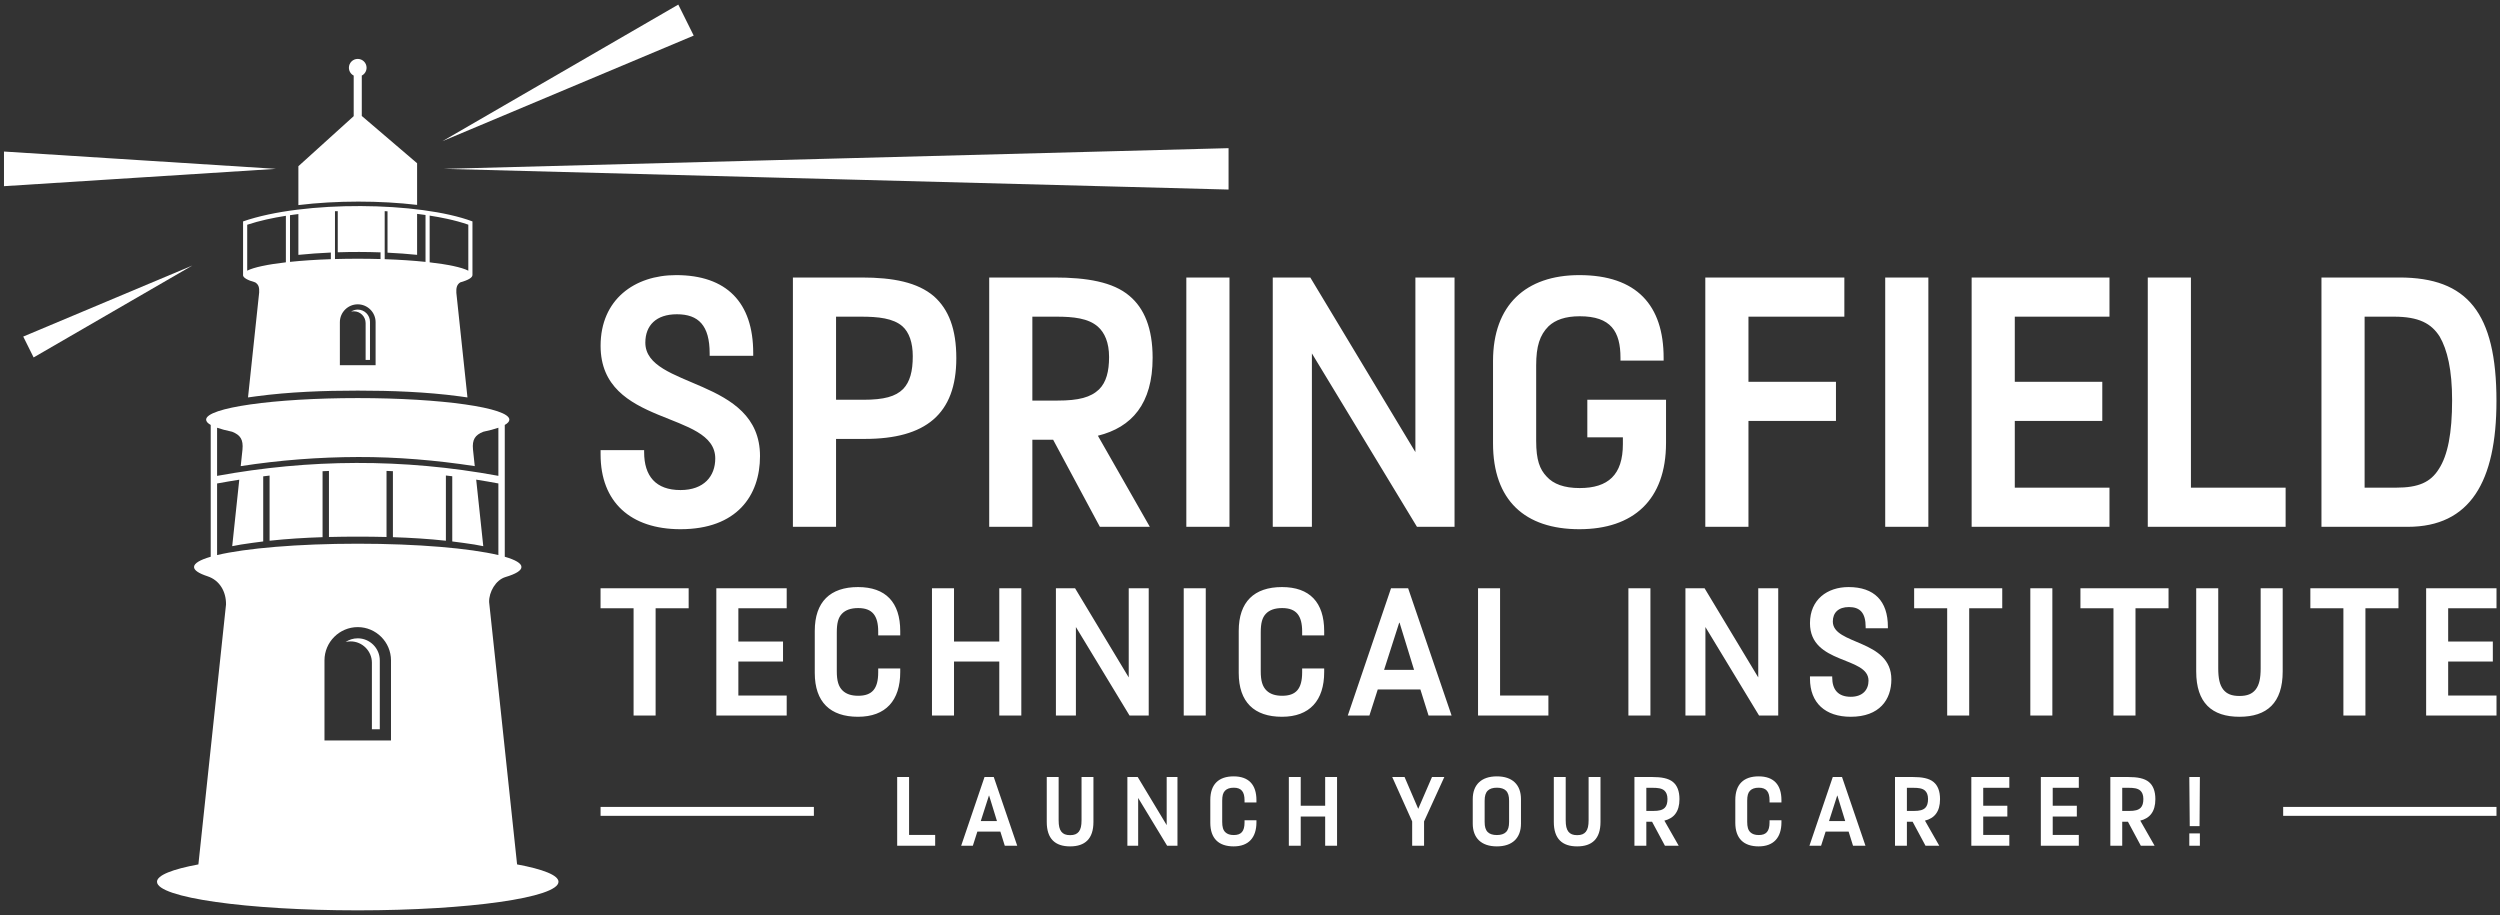 <?xml version="1.0" encoding="UTF-8"?>
<!-- Generated by Pixelmator Pro 3.6.16 -->
<svg width="224" height="82" viewBox="0 0 224 82" xmlns="http://www.w3.org/2000/svg">
    <rect x="0" y="0" width="224" height="82" fill="#333333" stroke="none"/>
    <g id="Layer-1">
        <g id="Group">
            <path id="Path" fill="#ffffff" fill-rule="evenodd" stroke="none" d="M 26.735 18.376 C 30.154 17.958 34.068 17.967 37.372 18.359 L 37.372 14.626 L 32.416 10.39 L 32.416 6.772 C 32.671 6.64 32.845 6.375 32.845 6.069 C 32.845 5.632 32.49 5.278 32.053 5.278 C 31.616 5.278 31.262 5.632 31.262 6.069 C 31.262 6.375 31.436 6.641 31.691 6.772 L 31.691 10.408 L 26.735 14.892 L 26.735 18.376 L 26.735 18.376 Z M 32.053 23.182 C 32.753 23.182 33.436 23.192 34.097 23.211 L 34.097 22.612 C 32.826 22.566 31.537 22.563 30.263 22.605 L 30.263 18.921 L 30.014 18.921 L 30.014 23.211 C 30.673 23.192 31.355 23.182 32.053 23.182 L 32.053 23.182 Z M 29.644 18.928 L 29.507 18.935 L 29.644 18.928 L 29.644 18.928 L 29.644 18.928 Z M 26.735 19.18 L 26.735 22.836 C 27.682 22.741 28.657 22.671 29.644 22.628 L 29.644 23.222 C 28.302 23.268 27.063 23.351 25.984 23.464 L 25.984 19.28 L 26.279 19.239 L 26.735 19.18 L 26.735 19.18 Z M 34.722 18.934 L 34.722 22.639 C 35.621 22.682 36.508 22.747 37.372 22.834 L 37.372 19.164 L 37.464 19.175 C 37.685 19.202 37.906 19.231 38.127 19.263 L 38.127 23.465 C 37.048 23.352 35.809 23.268 34.468 23.223 L 34.468 18.92 L 34.722 18.934 L 34.722 18.934 Z M 32.054 48.716 C 26.697 48.716 22.012 49.124 19.451 49.735 L 19.451 43.32 C 20.113 43.198 20.775 43.085 21.439 42.981 L 20.806 48.937 C 21.08 48.882 21.41 48.82 21.601 48.789 C 22 48.723 22.353 48.678 22.605 48.642 C 22.929 48.596 23.256 48.553 23.584 48.514 L 23.584 47.858 L 23.584 42.68 C 23.774 42.656 23.965 42.633 24.155 42.611 L 24.155 47.793 L 24.155 48.449 C 25.72 48.28 27.316 48.182 28.902 48.131 L 28.902 47.475 L 28.902 42.221 C 29.093 42.212 29.283 42.204 29.474 42.197 L 29.474 47.458 L 29.474 48.114 C 30.341 48.092 31.203 48.083 32.053 48.083 C 32.904 48.083 33.766 48.092 34.633 48.114 L 34.633 47.458 L 34.633 42.194 L 35.205 42.218 L 35.205 47.475 L 35.205 48.131 C 36.791 48.182 38.387 48.28 39.952 48.449 L 39.952 48.229 L 39.952 42.604 L 40.523 42.673 L 40.523 48.294 L 40.523 48.514 C 40.851 48.553 41.178 48.596 41.502 48.642 C 41.754 48.678 42.106 48.723 42.506 48.789 C 42.715 48.823 43.023 48.881 43.301 48.938 L 42.667 42.975 C 43.329 43.08 43.991 43.193 44.655 43.317 L 44.655 49.735 C 42.095 49.125 37.41 48.716 32.054 48.716 L 32.054 48.716 Z M 18.88 49.884 C 17.923 50.161 17.385 50.473 17.385 50.803 C 17.385 51.098 17.815 51.378 18.589 51.632 C 19.689 51.991 20.268 53.018 20.251 54.165 L 19.271 63.391 L 17.776 77.451 C 15.45 77.882 14.067 78.422 14.067 79.008 C 14.067 80.421 22.12 81.567 32.053 81.567 C 41.987 81.567 50.041 80.421 50.041 79.008 C 50.041 78.422 48.657 77.882 46.331 77.451 L 44.836 63.391 L 43.825 53.941 C 43.807 53.051 44.409 51.966 45.295 51.702 C 46.209 51.43 46.722 51.125 46.722 50.803 C 46.722 50.473 46.184 50.161 45.227 49.884 L 45.227 38.075 C 45.496 37.923 45.638 37.765 45.638 37.601 C 45.638 36.534 39.556 35.668 32.054 35.668 C 24.551 35.668 18.469 36.534 18.469 37.601 C 18.469 37.765 18.611 37.924 18.88 38.075 L 18.88 49.884 L 18.88 49.884 Z M 19.451 38.325 C 19.813 38.452 20.268 38.573 20.804 38.685 L 20.803 38.686 C 21.536 38.977 21.813 39.384 21.725 40.285 L 21.726 40.285 L 21.568 41.766 C 25.049 41.227 28.559 40.957 32.101 40.948 C 35.556 40.939 39.031 41.23 42.538 41.764 L 42.38 40.275 C 42.295 39.381 42.57 38.976 43.301 38.686 L 43.3 38.686 C 43.837 38.573 44.293 38.452 44.655 38.325 L 44.655 42.636 C 40.373 41.845 36.13 41.469 31.924 41.48 C 27.724 41.49 23.567 41.887 19.451 42.639 L 19.451 38.325 L 19.451 38.325 Z M 33.322 65.342 L 34.029 65.342 L 34.029 59.169 C 34.029 58.084 33.138 57.193 32.053 57.193 C 31.653 57.193 31.278 57.316 30.966 57.523 C 31.109 57.488 31.259 57.469 31.414 57.469 C 32.462 57.469 33.322 58.33 33.322 59.378 L 33.322 65.342 L 33.322 65.342 Z M 32.053 56.189 L 32.053 56.189 C 33.692 56.189 35.033 57.53 35.033 59.169 L 35.033 66.347 L 29.073 66.347 L 29.073 59.169 C 29.073 57.53 30.414 56.189 32.053 56.189 L 32.053 56.189 Z M 32.76 32.25 L 33.151 32.25 L 33.151 28.833 C 33.151 28.233 32.658 27.74 32.058 27.74 C 31.836 27.74 31.629 27.808 31.455 27.923 C 31.535 27.904 31.618 27.893 31.704 27.893 C 32.284 27.893 32.76 28.369 32.76 28.949 L 32.76 32.25 L 32.76 32.25 Z M 32.053 27.267 L 32.053 27.267 C 32.933 27.267 33.654 27.987 33.654 28.868 L 33.654 32.723 L 30.452 32.723 L 30.452 28.868 C 30.452 27.987 31.173 27.267 32.053 27.267 L 32.053 27.267 Z M 41.884 35.61 L 40.889 26.24 C 40.872 25.834 40.907 25.512 41.238 25.302 L 41.238 25.302 C 41.924 25.108 42.316 24.89 42.331 24.658 L 42.332 24.658 L 42.332 24.644 L 42.332 19.839 C 37.628 18.073 27.229 17.939 21.779 19.839 L 21.779 24.599 C 21.776 24.614 21.774 24.629 21.774 24.644 C 21.774 24.881 22.169 25.104 22.868 25.301 L 22.868 25.302 C 23.199 25.512 23.238 25.795 23.221 26.201 L 23.222 26.201 L 22.222 35.61 L 22.605 35.557 C 22.722 35.541 22.838 35.525 22.956 35.509 C 25.931 35.11 29.063 34.999 32.053 34.999 C 35.043 34.999 38.176 35.11 41.151 35.508 C 41.268 35.525 41.385 35.541 41.502 35.557 L 41.884 35.61 L 41.884 35.61 Z M 38.497 23.505 C 40.149 23.694 41.38 23.954 41.961 24.254 L 41.961 20.131 C 41.344 19.915 40.704 19.747 40.068 19.608 C 39.548 19.495 39.023 19.399 38.497 19.318 L 38.497 23.505 L 38.497 23.505 Z M 22.15 24.251 C 22.733 23.953 23.964 23.693 25.614 23.504 L 25.614 19.336 C 24.448 19.519 23.264 19.769 22.15 20.137 L 22.15 24.251 L 22.15 24.251 Z"/>
            <path id="path1" fill="#ffffff" fill-rule="evenodd" stroke="none" d="M 17.237 23.789 L 9.66 26.973 L 2.082 30.157 L 2.547 31.092 L 3.012 32.027 L 10.124 27.908 L 17.237 23.789 L 17.237 23.789 Z M 39.754 15.129 L 74.915 14.203 L 110.079 13.275 L 110.079 15.129 L 110.079 16.984 L 74.915 16.057 L 39.754 15.129 L 39.754 15.129 Z M 39.644 12.649 L 50.9 7.919 L 62.156 3.19 L 61.466 1.8 L 60.775 0.411 L 50.209 6.531 L 39.644 12.649 L 39.644 12.649 Z M 24.727 15.129 L 12.543 14.354 L 0.357 13.578 L 0.357 15.129 L 0.357 16.681 L 12.543 15.905 L 24.727 15.129 L 24.727 15.129 Z"/>
            <path id="path2" fill="#ffffff" stroke="none" d="M 211.869 28.373 L 214.483 28.373 C 216.738 28.373 217.848 28.981 218.599 30.163 C 219.28 31.344 219.709 33.134 219.709 35.855 C 219.709 38.826 219.315 40.795 218.528 42.011 C 217.776 43.229 216.666 43.694 214.697 43.694 L 211.869 43.694 L 211.869 28.373 L 211.869 28.373 Z M 208.003 24.864 L 208.003 47.203 L 215.736 47.203 C 221.32 47.203 223.683 43.158 223.683 35.926 C 223.683 28.015 221.07 24.864 214.984 24.864 L 208.003 24.864 L 208.003 24.864 Z M 192.441 24.864 L 192.441 47.203 L 204.792 47.203 L 204.792 43.694 L 196.307 43.694 L 196.307 24.864 L 192.441 24.864 L 192.441 24.864 Z M 176.659 24.864 L 176.659 47.203 L 189.009 47.203 L 189.009 43.694 L 180.525 43.694 L 180.525 37.716 L 188.365 37.716 L 188.365 34.208 L 180.525 34.208 L 180.525 28.373 L 189.009 28.373 L 189.009 24.864 L 176.659 24.864 L 176.659 24.864 Z M 168.915 24.864 L 168.915 47.203 L 172.781 47.203 L 172.781 24.864 L 168.915 24.864 L 168.915 24.864 Z M 152.795 24.864 L 152.795 47.203 L 156.662 47.203 L 156.662 37.716 L 164.502 37.716 L 164.502 34.208 L 156.662 34.208 L 156.662 28.373 L 165.254 28.373 L 165.254 24.864 L 152.795 24.864 L 152.795 24.864 Z M 137.641 32.74 C 137.641 31.022 137.963 30.019 138.751 29.232 C 139.36 28.659 140.255 28.337 141.543 28.337 C 144.336 28.337 145.195 29.697 145.195 32.06 L 145.195 32.311 L 149.061 32.311 L 149.061 32.06 C 149.061 27.37 146.663 24.65 141.508 24.65 C 136.71 24.65 133.775 27.335 133.775 32.346 L 133.775 39.721 C 133.775 44.839 136.639 47.417 141.508 47.417 C 146.34 47.417 149.276 44.804 149.276 39.685 L 149.276 35.819 L 142.224 35.819 L 142.224 39.184 L 145.41 39.184 L 145.41 39.792 C 145.41 42.548 144.086 43.73 141.543 43.73 C 140.147 43.73 139.181 43.372 138.572 42.692 C 137.963 42.047 137.641 41.225 137.641 39.506 L 137.641 32.74 L 137.641 32.74 Z M 114.039 24.864 L 114.039 47.203 L 117.546 47.203 L 117.546 31.666 L 126.961 47.203 L 130.327 47.203 L 130.327 24.864 L 126.819 24.864 L 126.819 40.509 L 117.403 24.864 L 114.039 24.864 L 114.039 24.864 Z M 106.295 24.864 L 106.295 47.203 L 110.161 47.203 L 110.161 24.864 L 106.295 24.864 L 106.295 24.864 Z M 92.499 28.373 L 94.647 28.373 C 96.187 28.373 97.511 28.516 98.37 29.268 C 98.979 29.805 99.373 30.7 99.373 31.988 C 99.373 33.277 99.122 34.244 98.478 34.888 C 97.727 35.604 96.652 35.891 94.755 35.891 L 92.499 35.891 L 92.499 28.373 L 92.499 28.373 Z M 88.633 24.864 L 88.633 47.203 L 92.499 47.203 L 92.499 39.399 L 94.361 39.399 L 98.549 47.203 L 103.025 47.203 L 98.37 39.041 C 101.413 38.289 103.275 36.177 103.275 32.06 C 103.275 29.411 102.524 27.621 101.199 26.511 C 99.731 25.258 97.368 24.864 94.468 24.864 L 88.633 24.864 L 88.633 24.864 Z M 74.91 28.373 L 77.13 28.373 C 78.704 28.373 80.029 28.516 80.853 29.232 C 81.461 29.769 81.784 30.7 81.784 31.917 C 81.784 33.277 81.533 34.208 80.924 34.852 C 80.244 35.532 79.206 35.819 77.344 35.819 L 74.91 35.819 L 74.91 28.373 L 74.91 28.373 Z M 71.044 24.864 L 71.044 47.203 L 74.91 47.203 L 74.91 39.327 L 77.488 39.327 C 82.929 39.327 85.686 37.108 85.686 32.096 C 85.686 29.482 85.006 27.728 83.681 26.547 C 82.213 25.294 80.029 24.864 77.201 24.864 L 71.044 24.864 L 71.044 24.864 Z M 53.813 40.329 L 53.813 40.723 C 53.813 44.983 56.498 47.417 60.973 47.417 C 66.02 47.417 68.097 44.41 68.097 40.866 C 68.097 33.778 57.822 34.852 57.822 30.7 C 57.822 29.16 58.789 28.158 60.65 28.158 C 62.584 28.158 63.586 29.16 63.586 31.666 L 63.586 31.881 L 67.488 31.881 L 67.488 31.63 C 67.488 27.084 65.089 24.65 60.579 24.65 C 56.856 24.65 53.813 26.833 53.813 30.986 C 53.813 38.289 64.087 36.75 64.087 41.081 C 64.087 42.657 63.085 43.909 60.973 43.909 C 58.753 43.909 57.714 42.657 57.714 40.509 L 57.714 40.329 L 53.813 40.329 L 53.813 40.329 Z"/>
            <path id="path3" fill="#ffffff" stroke="none" d="M 145.904 52.711 L 145.904 64.113 L 147.878 64.113 L 147.878 52.711 L 145.904 52.711 L 145.904 52.711 Z M 53.809 52.711 L 53.809 54.501 L 56.769 54.501 L 56.769 64.113 L 58.743 64.113 L 58.743 54.501 L 61.704 54.501 L 61.704 52.711 L 53.809 52.711 L 53.809 52.711 Z M 64.183 52.711 L 64.183 64.113 L 70.488 64.113 L 70.488 62.322 L 66.157 62.322 L 66.157 59.271 L 70.159 59.271 L 70.159 57.48 L 66.157 57.48 L 66.157 54.501 L 70.488 54.501 L 70.488 52.711 L 64.183 52.711 L 64.183 52.711 Z M 74.977 56.658 C 74.977 55.835 75.105 55.342 75.434 54.995 C 75.745 54.666 76.22 54.483 76.896 54.483 C 78.175 54.483 78.687 55.177 78.687 56.585 L 78.687 56.932 L 80.661 56.932 L 80.661 56.548 C 80.661 53.972 79.363 52.601 76.878 52.601 C 74.392 52.601 73.003 53.917 73.003 56.53 L 73.003 60.294 C 73.003 62.907 74.392 64.223 76.878 64.223 C 79.363 64.223 80.661 62.761 80.661 60.221 L 80.661 59.892 L 78.687 59.892 L 78.687 60.239 C 78.687 61.719 78.139 62.341 76.896 62.341 C 76.256 62.341 75.818 62.176 75.507 61.884 C 75.123 61.518 74.977 60.989 74.977 60.148 L 74.977 56.658 L 74.977 56.658 Z M 83.505 52.711 L 83.505 64.113 L 85.479 64.113 L 85.479 59.271 L 89.536 59.271 L 89.536 64.113 L 91.51 64.113 L 91.51 52.711 L 89.536 52.711 L 89.536 57.48 L 85.479 57.48 L 85.479 52.711 L 83.505 52.711 L 83.505 52.711 Z M 94.61 52.711 L 94.61 64.113 L 96.401 64.113 L 96.401 56.182 L 101.207 64.113 L 102.925 64.113 L 102.925 52.711 L 101.134 52.711 L 101.134 60.696 L 96.328 52.711 L 94.61 52.711 L 94.61 52.711 Z M 106.062 52.711 L 106.062 64.113 L 108.036 64.113 L 108.036 52.711 L 106.062 52.711 L 106.062 52.711 Z M 112.963 56.658 C 112.963 55.835 113.092 55.342 113.421 54.995 C 113.731 54.666 114.206 54.483 114.883 54.483 C 116.162 54.483 116.673 55.177 116.673 56.585 L 116.673 56.932 L 118.647 56.932 L 118.647 56.548 C 118.647 53.972 117.35 52.601 114.864 52.601 C 112.379 52.601 110.99 53.917 110.99 56.53 L 110.99 60.294 C 110.99 62.907 112.379 64.223 114.864 64.223 C 117.35 64.223 118.647 62.761 118.647 60.221 L 118.647 59.892 L 116.673 59.892 L 116.673 60.239 C 116.673 61.719 116.125 62.341 114.883 62.341 C 114.243 62.341 113.804 62.176 113.494 61.884 C 113.11 61.518 112.963 60.989 112.963 60.148 L 112.963 56.658 L 112.963 56.658 Z M 124.635 52.711 L 120.761 64.113 L 122.698 64.113 L 123.447 61.774 L 127.266 61.774 L 127.998 64.113 L 130.063 64.113 L 126.17 52.711 L 124.635 52.711 L 124.635 52.711 Z M 125.403 55.799 L 126.7 60.02 L 124.014 60.02 L 125.366 55.799 L 125.403 55.799 L 125.403 55.799 Z M 132.432 52.711 L 132.432 64.113 L 138.737 64.113 L 138.737 62.322 L 134.406 62.322 L 134.406 52.711 L 132.432 52.711 L 132.432 52.711 Z M 151.015 52.711 L 151.015 64.113 L 152.805 64.113 L 152.805 56.182 L 157.612 64.113 L 159.329 64.113 L 159.329 52.711 L 157.539 52.711 L 157.539 60.696 L 152.732 52.711 L 151.015 52.711 L 151.015 52.711 Z M 162.174 60.605 L 162.174 60.806 C 162.174 62.98 163.545 64.223 165.829 64.223 C 168.406 64.223 169.466 62.688 169.466 60.879 C 169.466 57.26 164.221 57.809 164.221 55.689 C 164.221 54.903 164.714 54.392 165.665 54.392 C 166.651 54.392 167.163 54.903 167.163 56.182 L 167.163 56.292 L 169.155 56.292 L 169.155 56.164 C 169.155 53.844 167.931 52.601 165.628 52.601 C 163.727 52.601 162.174 53.716 162.174 55.835 C 162.174 59.563 167.419 58.777 167.419 60.989 C 167.419 61.792 166.907 62.432 165.829 62.432 C 164.696 62.432 164.166 61.792 164.166 60.696 L 164.166 60.605 L 162.174 60.605 L 162.174 60.605 Z M 171.507 52.711 L 171.507 54.501 L 174.467 54.501 L 174.467 64.113 L 176.44 64.113 L 176.44 54.501 L 179.401 54.501 L 179.401 52.711 L 171.507 52.711 L 171.507 52.711 Z M 181.917 52.711 L 181.917 64.113 L 183.891 64.113 L 183.891 52.711 L 181.917 52.711 L 181.917 52.711 Z M 186.407 52.711 L 186.407 54.501 L 189.367 54.501 L 189.367 64.113 L 191.34 64.113 L 191.34 54.501 L 194.301 54.501 L 194.301 52.711 L 186.407 52.711 L 186.407 52.711 Z M 196.78 52.711 L 196.78 60.166 C 196.78 62.98 198.188 64.223 200.654 64.223 C 203.121 64.223 204.529 62.98 204.529 60.166 L 204.529 52.711 L 202.555 52.711 L 202.555 59.874 C 202.555 60.787 202.427 61.372 202.098 61.792 C 201.788 62.176 201.349 62.359 200.654 62.359 C 199.96 62.359 199.521 62.176 199.211 61.792 C 198.882 61.372 198.754 60.787 198.754 59.874 L 198.754 52.711 L 196.78 52.711 L 196.78 52.711 Z M 207.008 52.711 L 207.008 54.501 L 209.968 54.501 L 209.968 64.113 L 211.942 64.113 L 211.942 54.501 L 214.903 54.501 L 214.903 52.711 L 207.008 52.711 L 207.008 52.711 Z M 217.382 52.711 L 217.382 64.113 L 223.687 64.113 L 223.687 62.322 L 219.356 62.322 L 219.356 59.271 L 223.358 59.271 L 223.358 57.48 L 219.356 57.48 L 219.356 54.501 L 223.687 54.501 L 223.687 52.711 L 217.382 52.711 L 217.382 52.711 Z"/>
            <path id="path4" fill="#ffffff" stroke="none" d="M 196.162 74.672 L 196.162 75.777 L 197.109 75.777 L 197.109 74.672 L 196.162 74.672 L 196.162 74.672 Z M 196.162 69.621 L 196.201 74.021 L 197.079 74.021 L 197.109 69.621 L 196.162 69.621 L 196.162 69.621 Z M 190.151 70.588 L 190.743 70.588 C 191.167 70.588 191.532 70.627 191.769 70.835 C 191.937 70.983 192.045 71.229 192.045 71.584 C 192.045 71.939 191.976 72.206 191.799 72.383 C 191.591 72.581 191.296 72.66 190.773 72.66 L 190.151 72.66 L 190.151 70.588 L 190.151 70.588 Z M 189.086 69.621 L 189.086 75.777 L 190.151 75.777 L 190.151 73.626 L 190.664 73.626 L 191.818 75.777 L 193.052 75.777 L 191.769 73.528 C 192.608 73.321 193.121 72.739 193.121 71.604 C 193.121 70.874 192.913 70.381 192.549 70.075 C 192.144 69.73 191.493 69.621 190.694 69.621 L 189.086 69.621 L 189.086 69.621 Z M 182.859 69.621 L 182.859 75.777 L 186.262 75.777 L 186.262 74.81 L 183.924 74.81 L 183.924 73.163 L 186.085 73.163 L 186.085 72.196 L 183.924 72.196 L 183.924 70.588 L 186.262 70.588 L 186.262 69.621 L 182.859 69.621 L 182.859 69.621 Z M 176.631 69.621 L 176.631 75.777 L 180.035 75.777 L 180.035 74.81 L 177.697 74.81 L 177.697 73.163 L 179.858 73.163 L 179.858 72.196 L 177.697 72.196 L 177.697 70.588 L 180.035 70.588 L 180.035 69.621 L 176.631 69.621 L 176.631 69.621 Z M 170.858 70.588 L 171.45 70.588 C 171.874 70.588 172.239 70.627 172.476 70.835 C 172.644 70.983 172.752 71.229 172.752 71.584 C 172.752 71.939 172.683 72.206 172.505 72.383 C 172.298 72.581 172.002 72.66 171.479 72.66 L 170.858 72.66 L 170.858 70.588 L 170.858 70.588 Z M 169.792 69.621 L 169.792 75.777 L 170.858 75.777 L 170.858 73.626 L 171.371 73.626 L 172.525 75.777 L 173.758 75.777 L 172.476 73.528 C 173.314 73.321 173.827 72.739 173.827 71.604 C 173.827 70.874 173.62 70.381 173.255 70.075 C 172.851 69.73 172.2 69.621 171.4 69.621 L 169.792 69.621 L 169.792 69.621 Z M 164.631 71.288 L 165.331 73.567 L 163.881 73.567 L 164.611 71.288 L 164.631 71.288 L 164.631 71.288 Z M 164.216 69.621 L 162.125 75.777 L 163.17 75.777 L 163.575 74.514 L 165.637 74.514 L 166.031 75.777 L 167.146 75.777 L 165.045 69.621 L 164.216 69.621 L 164.216 69.621 Z M 156.549 71.752 C 156.549 71.308 156.618 71.042 156.795 70.854 C 156.963 70.677 157.22 70.578 157.585 70.578 C 158.275 70.578 158.551 70.953 158.551 71.713 L 158.551 71.9 L 159.617 71.9 L 159.617 71.693 C 159.617 70.302 158.916 69.562 157.575 69.562 C 156.233 69.562 155.483 70.272 155.483 71.683 L 155.483 73.715 C 155.483 75.126 156.233 75.836 157.575 75.836 C 158.916 75.836 159.617 75.047 159.617 73.676 L 159.617 73.498 L 158.551 73.498 L 158.551 73.686 C 158.551 74.484 158.255 74.82 157.585 74.82 C 157.239 74.82 157.003 74.731 156.835 74.573 C 156.628 74.376 156.549 74.09 156.549 73.636 L 156.549 71.752 L 156.549 71.752 Z M 147.511 70.588 L 148.103 70.588 C 148.527 70.588 148.892 70.627 149.128 70.835 C 149.296 70.983 149.405 71.229 149.405 71.584 C 149.405 71.939 149.336 72.206 149.158 72.383 C 148.951 72.581 148.655 72.66 148.132 72.66 L 147.511 72.66 L 147.511 70.588 L 147.511 70.588 Z M 146.445 69.621 L 146.445 75.777 L 147.511 75.777 L 147.511 73.626 L 148.024 73.626 L 149.178 75.777 L 150.411 75.777 L 149.128 73.528 C 149.967 73.321 150.48 72.739 150.48 71.604 C 150.48 70.874 150.273 70.381 149.908 70.075 C 149.503 69.73 148.852 69.621 148.053 69.621 L 146.445 69.621 L 146.445 69.621 Z M 139.222 69.621 L 139.222 73.646 C 139.222 75.165 139.981 75.836 141.313 75.836 C 142.645 75.836 143.404 75.165 143.404 73.646 L 143.404 69.621 L 142.339 69.621 L 142.339 73.488 C 142.339 73.982 142.27 74.297 142.092 74.524 C 141.924 74.731 141.688 74.83 141.313 74.83 C 140.938 74.83 140.701 74.731 140.533 74.524 C 140.356 74.297 140.287 73.982 140.287 73.488 L 140.287 69.621 L 139.222 69.621 L 139.222 69.621 Z M 133.024 71.752 C 133.024 71.328 133.103 71.042 133.3 70.844 C 133.478 70.667 133.754 70.578 134.119 70.578 C 134.484 70.578 134.76 70.667 134.938 70.844 C 135.135 71.042 135.214 71.328 135.214 71.752 L 135.214 73.646 C 135.214 74.071 135.135 74.356 134.938 74.554 C 134.76 74.731 134.484 74.82 134.119 74.82 C 133.754 74.82 133.478 74.731 133.3 74.554 C 133.103 74.356 133.024 74.071 133.024 73.646 L 133.024 71.752 L 133.024 71.752 Z M 131.958 73.794 C 131.958 75.076 132.718 75.836 134.119 75.836 C 135.52 75.836 136.279 75.076 136.279 73.794 L 136.279 71.604 C 136.279 70.321 135.52 69.562 134.119 69.562 C 132.718 69.562 131.958 70.321 131.958 71.604 L 131.958 73.794 L 131.958 73.794 Z M 124.744 69.621 L 126.53 73.597 L 126.53 75.777 L 127.596 75.777 L 127.596 73.597 L 129.411 69.621 L 128.306 69.621 L 127.073 72.472 L 125.849 69.621 L 124.744 69.621 L 124.744 69.621 Z M 115.48 69.621 L 115.48 75.777 L 116.545 75.777 L 116.545 73.163 L 118.735 73.163 L 118.735 75.777 L 119.8 75.777 L 119.8 69.621 L 118.735 69.621 L 118.735 72.196 L 116.545 72.196 L 116.545 69.621 L 115.48 69.621 L 115.48 69.621 Z M 109.509 71.752 C 109.509 71.308 109.578 71.042 109.755 70.854 C 109.923 70.677 110.18 70.578 110.545 70.578 C 111.235 70.578 111.511 70.953 111.511 71.713 L 111.511 71.9 L 112.577 71.9 L 112.577 71.693 C 112.577 70.302 111.876 69.562 110.535 69.562 C 109.193 69.562 108.443 70.272 108.443 71.683 L 108.443 73.715 C 108.443 75.126 109.193 75.836 110.535 75.836 C 111.876 75.836 112.577 75.047 112.577 73.676 L 112.577 73.498 L 111.511 73.498 L 111.511 73.686 C 111.511 74.484 111.216 74.82 110.545 74.82 C 110.199 74.82 109.963 74.731 109.795 74.573 C 109.588 74.376 109.509 74.09 109.509 73.636 L 109.509 71.752 L 109.509 71.752 Z M 101.013 69.621 L 101.013 75.777 L 101.979 75.777 L 101.979 71.496 L 104.574 75.777 L 105.501 75.777 L 105.501 69.621 L 104.535 69.621 L 104.535 73.932 L 101.94 69.621 L 101.013 69.621 L 101.013 69.621 Z M 93.789 69.621 L 93.789 73.646 C 93.789 75.165 94.549 75.836 95.881 75.836 C 97.212 75.836 97.972 75.165 97.972 73.646 L 97.972 69.621 L 96.906 69.621 L 96.906 73.488 C 96.906 73.982 96.837 74.297 96.66 74.524 C 96.492 74.731 96.255 74.83 95.881 74.83 C 95.505 74.83 95.268 74.731 95.101 74.524 C 94.923 74.297 94.854 73.982 94.854 73.488 L 94.854 69.621 L 93.789 69.621 L 93.789 69.621 Z M 88.627 71.288 L 89.327 73.567 L 87.877 73.567 L 88.607 71.288 L 88.627 71.288 L 88.627 71.288 Z M 88.213 69.621 L 86.121 75.777 L 87.167 75.777 L 87.571 74.514 L 89.633 74.514 L 90.028 75.777 L 91.143 75.777 L 89.041 69.621 L 88.213 69.621 L 88.213 69.621 Z M 80.387 69.621 L 80.387 75.777 L 83.791 75.777 L 83.791 74.81 L 81.453 74.81 L 81.453 69.621 L 80.387 69.621 L 80.387 69.621 Z"/>
            <path id="path5" fill="#ffffff" fill-rule="evenodd" stroke="none" d="M 53.811 73.099 L 72.924 73.099 L 72.924 72.3 L 53.811 72.3 L 53.811 73.099 L 53.811 73.099 Z M 204.572 73.099 L 223.685 73.099 L 223.685 72.3 L 204.572 72.3 L 204.572 73.099 L 204.572 73.099 Z"/>
        </g>
    </g>
</svg>
